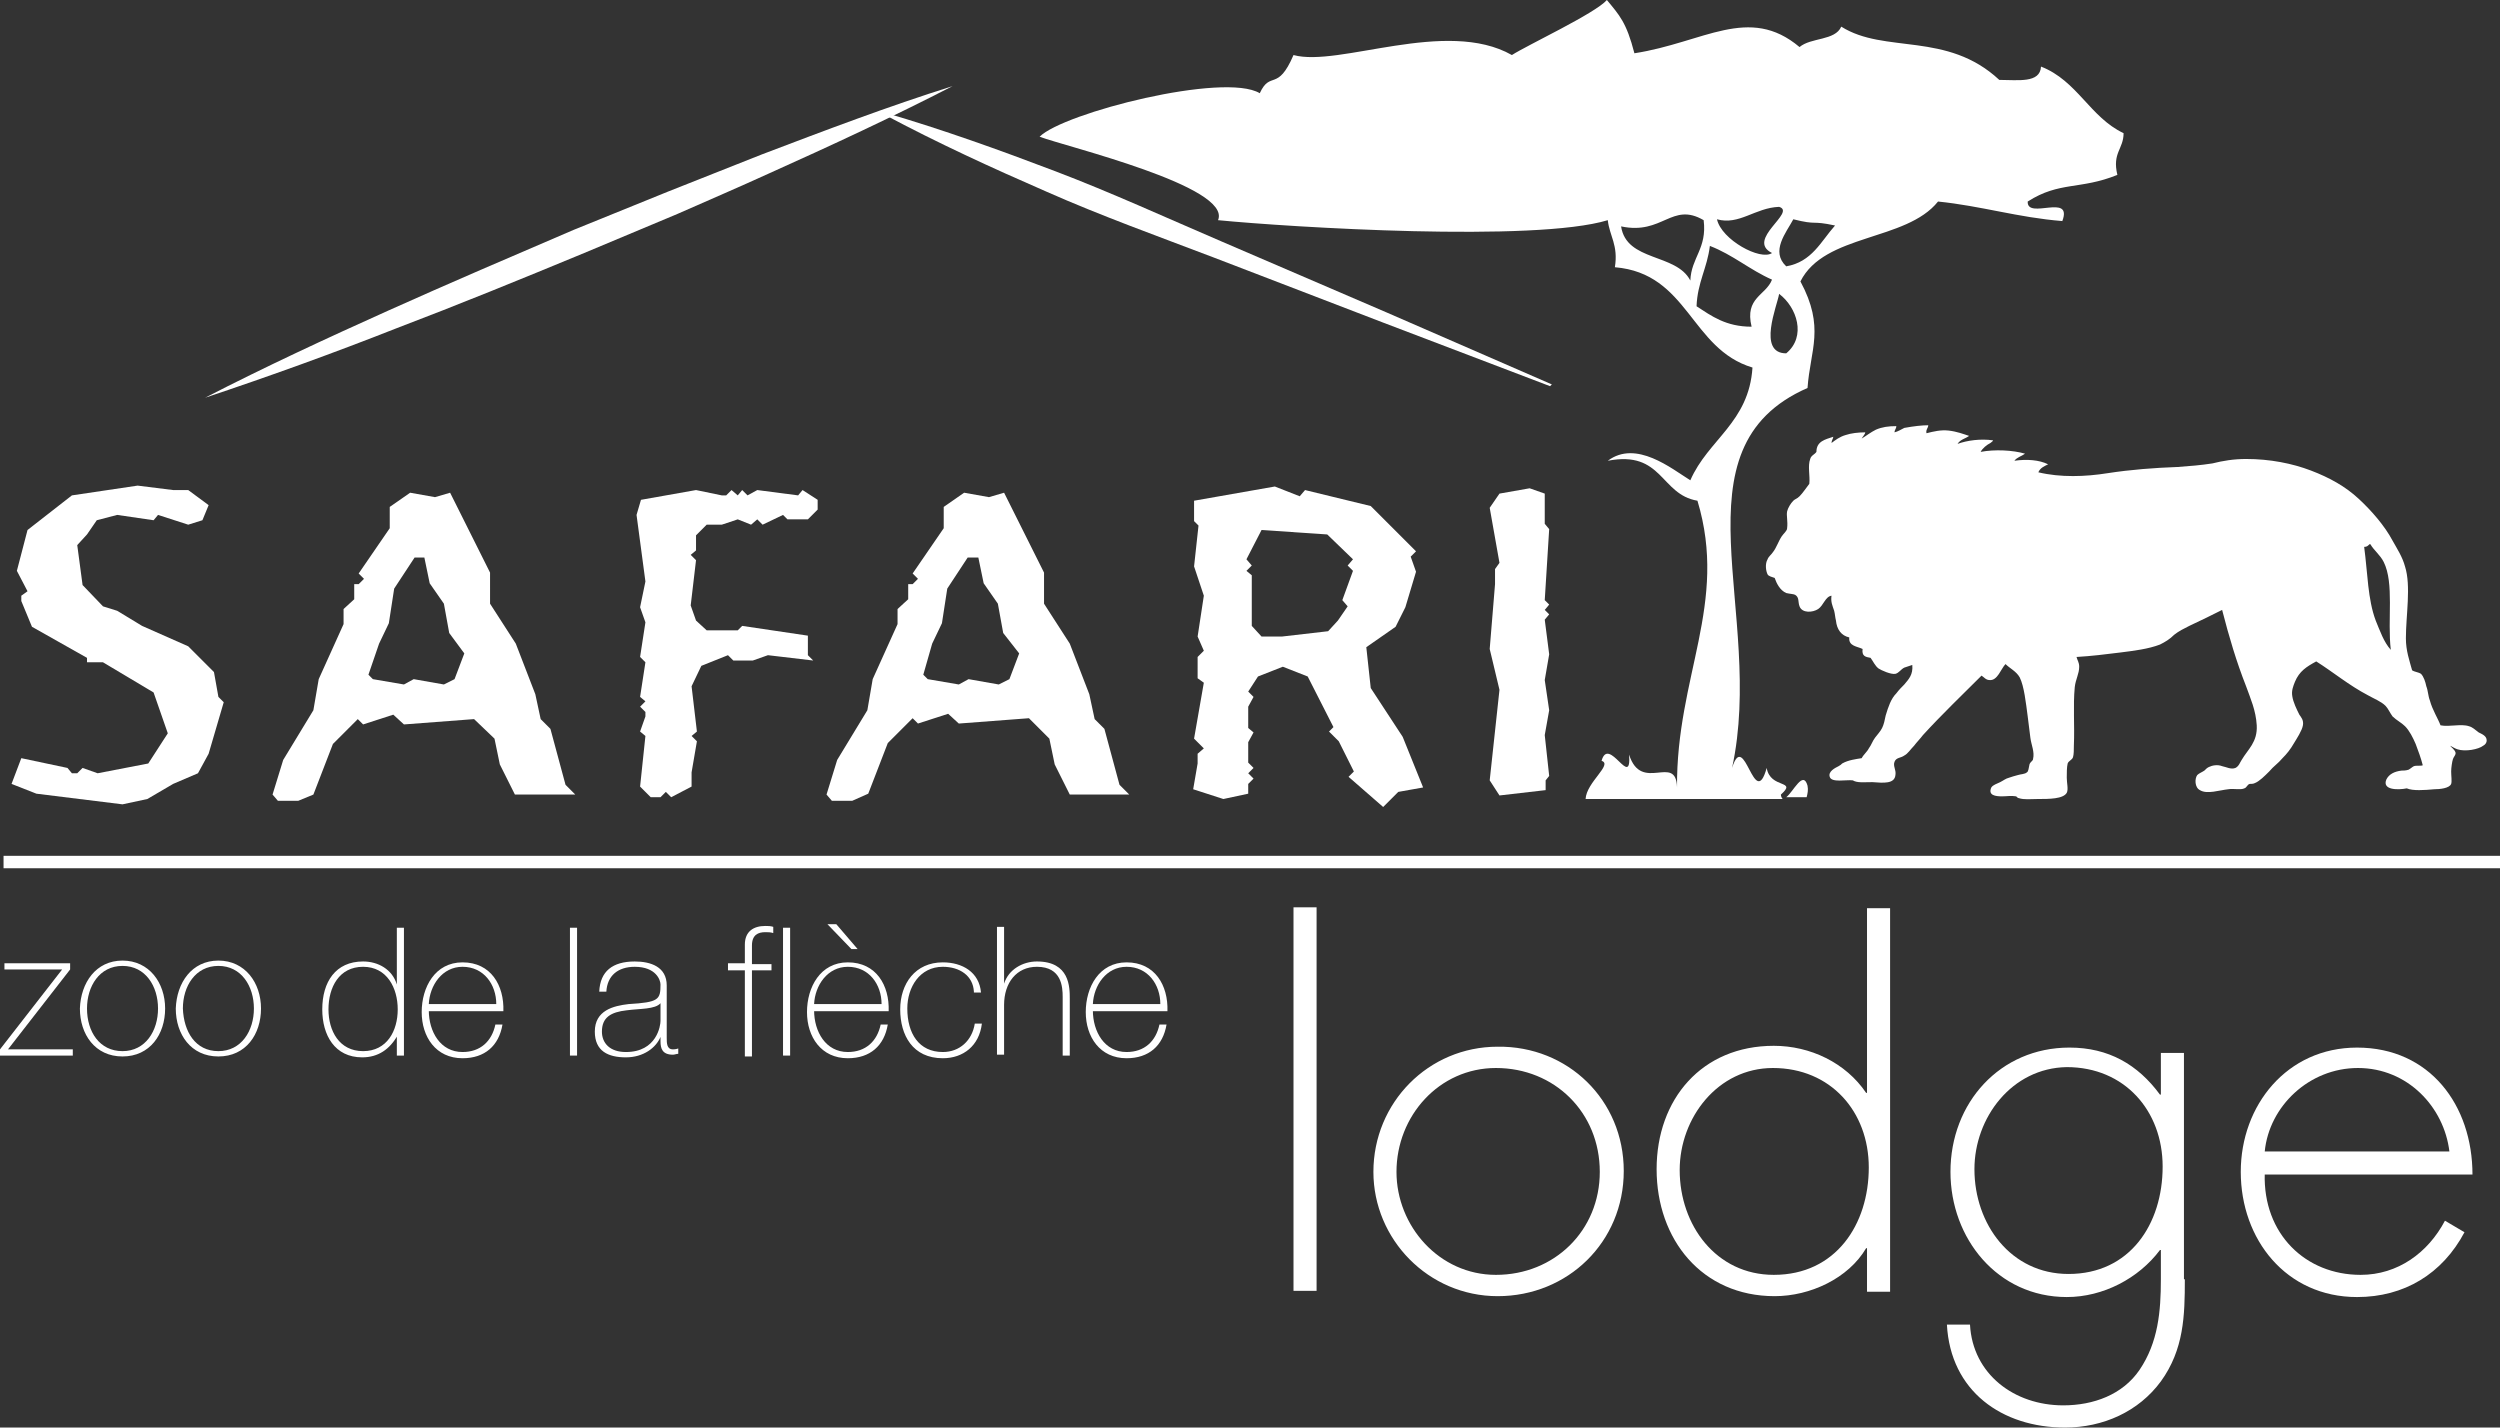 <?xml version="1.0" encoding="utf-8"?>
<!-- Generator: Adobe Illustrator 19.0.0, SVG Export Plug-In . SVG Version: 6.00 Build 0)  -->
<svg version="1.1" id="Calque_1" xmlns="http://www.w3.org/2000/svg" xmlns:xlink="http://www.w3.org/1999/xlink" x="0px" y="0px"
	 viewBox="0 0 281.6 160.8" style="enable-background:new 0 0 281.6 160.8;" xml:space="preserve">
<rect x="0" y="0" width="281.6" height="160.8" fill="#333333" stroke="none"/>
<style type="text/css">
	.st0{fill:#FFFFFF;}
	.st1{fill-rule:evenodd;clip-rule:evenodd;fill:#FFFFFF;}
</style>
<g>
	<g>
		<path class="st0" d="M148.3,145.4h-2.6v-43.2h2.6V145.4z"/>
	</g>
	<g>
		<path class="st0" d="M182.9,131.9c0,8-6.3,14.1-14.2,14.1c-7.8,0-14-6.4-14-14c0-7.8,6.2-14.1,14-14.1
			C176.6,117.8,182.9,123.9,182.9,131.9z M157.3,132c0,6.1,4.8,11.6,11.2,11.6c6.6,0,11.7-5,11.7-11.6c0-6.7-5.1-11.7-11.7-11.7
			C162.1,120.3,157.3,125.7,157.3,132z"/>
	</g>
	<g>
		<path class="st0" d="M210.3,140.6h-0.1c-2,3.4-6.3,5.4-10.3,5.4c-8.2,0-13.3-6.4-13.3-14.3c0-7.9,5.1-13.9,13.2-13.9
			c4.1,0,8.1,1.9,10.4,5.3h0.1v-20.8h2.6v43.2h-2.6V140.6z M210.5,131.5c0-6.3-4.3-11.2-10.8-11.2c-6.2,0-10.5,5.6-10.5,11.5
			c0,6.2,4.1,11.8,10.6,11.8C206.8,143.6,210.5,137.9,210.5,131.5z"/>
	</g>
	<g>
		<path class="st0" d="M246.1,144.1c0,4.1-0.1,7.9-2.7,11.5c-2.5,3.4-6.5,5.2-10.8,5.2c-7.1,0-12.9-4.1-13.3-11.6h2.6
			c0.3,5.6,5,9.1,10.5,9.1c3.4,0,6.7-1.2,8.6-4c2.1-3.1,2.4-6.6,2.4-10.2v-3.3h-0.1c-2.4,3.2-6.4,5.3-10.5,5.3
			c-7.8,0-13.1-6.6-13.1-14.1c0-7.8,5.6-14,13.4-14c4.4,0,7.7,1.9,10.2,5.3h0.1v-4.7h2.6V144.1z M222.4,131.7
			c0,6.2,4.1,11.8,10.6,11.8c6.9,0,10.6-5.6,10.6-12.1c0-6.3-4.3-11.2-10.8-11.2C226.6,120.3,222.4,125.9,222.4,131.7z"/>
	</g>
	<g>
		<path class="st0" d="M255.1,132.2c-0.2,6.8,4.6,11.4,10.8,11.4c4.2,0,7.6-2.5,9.5-6.1l2.2,1.3c-2.5,4.7-6.8,7.3-12.1,7.3
			c-8,0-13.1-6.5-13.1-14.1c0-7.5,5.2-14,13.1-14c8.2,0,13,6.5,13,14.3H255.1z M275.9,129.7c-0.6-5-4.7-9.4-10.3-9.4
			c-5.5,0-10,4.3-10.5,9.4H275.9z"/>
	</g>
</g>
<g>
	<line class="st0" x1="0.4" y1="97.1" x2="281.6" y2="97.1"/>
	<rect x="0.4" y="96.4" class="st0" width="281.2" height="1.4"/>
</g>
<g>
	<path class="st0" d="M23.5,84.9l-1.2,2.2l-2.8,1.2l-2.9,1.7l-2.8,0.6l-9.7-1.2l-2.8-1.1l1.1-2.9l5.2,1.1l0.5,0.6h0.6l0.6-0.6
		l1.7,0.6l5.7-1.1l2.2-3.4L17.3,78l-5.7-3.4H9.8v-0.5l-6.2-3.5l-1.2-2.9v-0.6l0.7-0.5l-1.2-2.3l1.2-4.6l5-3.9l7.4-1.1l4,0.5h1.7
		l2.3,1.7l-0.7,1.7l-1.6,0.5l-3.4-1.1l-0.5,0.6l-4.1-0.6l-2.3,0.6l-1.1,1.6l-1.1,1.2l0.6,4.5l2.3,2.4l1.6,0.5l2.8,1.7l5.2,2.3
		l2.9,2.9l0.5,2.8l0.6,0.6L23.5,84.9z"/>
	<path class="st0" d="M58,89.5l-1.7-3.4l-0.6-2.9L53.4,81l-7.9,0.6l-1.2-1.1l-3.4,1.1L40.3,81l-2.8,2.8l-2.2,5.7l-1.7,0.7h-2.3
		l-0.6-0.7l1.2-3.9l3.4-5.6l0.6-3.5l2.8-6.2v-1.7l1.2-1.1v-1.7h0.5l0.6-0.6l-0.6-0.6l3.5-5.1v-2.4l2.3-1.6l2.8,0.5l1.7-0.5l4.5,9V68
		l2.9,4.5l2.2,5.7l0.6,2.8l1.1,1.1l1.7,6.3l1.1,1.1H58z M50.6,71.3L50,68l-1.6-2.3l-0.6-2.9h-1.1l-2.3,3.5l-0.6,3.9l-1.1,2.3
		L41.5,76l0.5,0.5l3.5,0.6l1.1-0.6l3.4,0.6l1.2-0.6l1.1-2.9L50.6,71.3z"/>
	<path class="st0" d="M91,58.5h-2.3L88.2,58l-2.3,1.1l-0.6-0.6l-0.7,0.6l-1.5-0.6l-1.8,0.6h-1.7l-1.2,1.2V62l-0.6,0.5l0.6,0.6
		l-0.6,5.1l0.6,1.7l1.2,1.1h3.5l0.5-0.5l7.4,1.1v2.2l0.6,0.6l-5.1-0.6l-1.7,0.6h-2.2l-0.6-0.6L79,75l-1.1,2.3l0.6,5.1l-0.6,0.5
		l0.6,0.6L77.9,87v1.6l-2.3,1.2l-0.6-0.6l-0.6,0.6h-1.1l-1.2-1.2l0.6-5.7l-0.6-0.5l0.6-1.7v-0.5l-0.6-0.6l0.6-0.6l-0.6-0.5l0.6-3.9
		l-0.6-0.6l0.6-3.9l-0.6-1.7l0.6-2.9L71.7,58l0.5-1.7l6.2-1.1l2.9,0.6h0.5l0.6-0.6l0.7,0.6l0.5-0.6l0.6,0.6l1.1-0.6l4.6,0.6l0.5-0.6
		l1.7,1.1v1.1L91,58.5z"/>
	<path class="st0" d="M120.5,89.5l-1.7-3.4l-0.6-2.9l-2.3-2.3l-7.9,0.6l-1.2-1.1l-3.4,1.1l-0.6-0.6l-2.8,2.8l-2.2,5.7L96,90.2h-2.3
		l-0.6-0.7l1.2-3.9l3.4-5.6l0.6-3.5l2.8-6.2v-1.7l1.2-1.1v-1.7h0.5l0.6-0.6l-0.6-0.6l3.5-5.1v-2.4l2.3-1.6l2.8,0.5l1.7-0.5l4.5,9V68
		l2.9,4.5l2.2,5.7l0.6,2.8l1.1,1.1l1.7,6.3l1.1,1.1H120.5z M113,71.3l-0.6-3.3l-1.6-2.3l-0.6-2.9H109l-2.3,3.5l-0.6,3.9l-1.1,2.3
		L104,76l0.5,0.5l3.5,0.6l1.1-0.6l3.4,0.6l1.2-0.6l1.1-2.9L113,71.3z"/>
	<path class="st0" d="M157.5,89.2l-1.7,1.7l-3.9-3.4l0.6-0.6l-1.7-3.4l-1.1-1.1l0.5-0.5l-2.9-5.7l-2.8-1.1l-2.8,1.1l-1.1,1.7
		l0.6,0.6l-0.6,1.1v2.4l0.6,0.5l-0.6,1.1v2.3l0.6,0.6l-0.6,0.6l0.6,0.6l-0.6,0.6v1.1l-2.8,0.6l-3.4-1.1l0.5-2.9v-1.1l0.7-0.6
		l-1.1-1.1l1.1-6.3l-0.7-0.5V74l0.7-0.7l-0.7-1.6l0.7-4.6l-1.1-3.3l0.5-4.6l-0.5-0.5v-2.3l9.1-1.6l2.8,1.1l0.6-0.7l7.4,1.8l5.1,5.1
		l-0.6,0.6l0.6,1.7l-1.2,4l-1.1,2.2l-3.3,2.3l0.5,4.6L158,83l2.3,5.7L157.5,89.2z M151.8,63.7l0.6-0.7l-2.9-2.8l-7.4-0.5l-1.7,3.3
		l0.6,0.7l-0.6,0.6l0.6,0.5v5.7l1.1,1.2h2.3l5.2-0.6l1.1-1.2l1.1-1.6l-0.6-0.7l1.2-3.3L151.8,63.7z"/>
	<path class="st0" d="M174.1,87.9v1.1l-5.2,0.6l-1.1-1.7l1.1-10.2l-1.1-4.6l0.6-7.3v-1.7l0.5-0.7l-1.1-6.2l1.1-1.6l3.4-0.6l1.7,0.6
		V59l0.5,0.6l-0.5,8l0.5,0.5l-0.5,0.6l0.5,0.5l-0.5,0.6l0.5,3.9l-0.5,2.9l0.5,3.4l-0.5,2.8l0.5,4.6L174.1,87.9z"/>
</g>
<g>
	<path class="st0" d="M8.2,118.2v0.7H0v-0.7l7-9H0.5v-0.7h7.4v0.7l-7,9H8.2z"/>
	<path class="st0" d="M13.8,108.2c3,0,4.8,2.5,4.8,5.4c0,2.9-1.7,5.4-4.8,5.4s-4.8-2.5-4.8-5.4C9.1,110.7,10.8,108.2,13.8,108.2z
		 M13.8,118.4c2.6,0,4-2.3,4-4.8c0-2.5-1.4-4.8-4-4.8c-2.6,0-4,2.3-4,4.8C9.8,116.2,11.2,118.4,13.8,118.4z"/>
	<path class="st0" d="M24.6,108.2c3,0,4.8,2.5,4.8,5.4c0,2.9-1.7,5.4-4.8,5.4s-4.8-2.5-4.8-5.4C19.9,110.7,21.6,108.2,24.6,108.2z
		 M24.6,118.4c2.6,0,4-2.3,4-4.8c0-2.5-1.4-4.8-4-4.8c-2.6,0-4,2.3-4,4.8C20.7,116.2,22,118.4,24.6,118.4z"/>
	<path class="st0" d="M44.8,116.6L44.8,116.6c-0.9,1.6-2.2,2.5-4,2.5c-3.1,0-4.5-2.5-4.5-5.4c0-3.1,1.5-5.4,4.6-5.4
		c1.7,0,3.3,0.9,3.8,2.6h0v-6.4h0.8v14.4h-0.8V116.6z M44.8,113.7c0-2.4-1.2-4.8-3.9-4.8c-2.7,0-3.9,2.3-3.9,4.8
		c0,2.4,1.2,4.7,3.9,4.7C43.6,118.4,44.8,116.1,44.8,113.7z"/>
	<path class="st0" d="M48.3,113.8c0,2.4,1.3,4.7,3.8,4.7c2,0,3.3-1.2,3.7-3.1h0.8c-0.4,2.4-2,3.8-4.5,3.8c-3,0-4.6-2.4-4.6-5.2
		c0-2.8,1.5-5.6,4.6-5.6c3.2,0,4.7,2.6,4.6,5.5H48.3z M55.9,113.1c0-2.2-1.4-4.2-3.8-4.2c-2.3,0-3.7,2.1-3.8,4.2H55.9z"/>
	<path class="st0" d="M65,104.5v14.4h-0.8v-14.4H65z"/>
	<path class="st0" d="M75.1,116.9c0,0.6,0,1.3,0.7,1.3c0.1,0,0.3,0,0.6-0.1v0.6c-0.2,0-0.4,0.1-0.6,0.1c-1.2,0-1.4-0.7-1.4-1.5v-0.5
		h0c-0.5,1.2-1.9,2.3-3.9,2.3c-2,0-3.5-0.7-3.5-2.9c0-2.4,2.1-2.9,3.8-3.1c3.4-0.2,3.6-0.5,3.6-2.2c0-0.5-0.5-2-2.9-2
		c-1.9,0-3.1,1-3.2,2.8h-0.8c0.1-2.3,1.5-3.4,4-3.4c1.8,0,3.6,0.6,3.6,2.7V116.9z M74.4,113c-0.6,0.7-2.3,0.6-3.8,0.8
		c-1.8,0.2-2.8,0.8-2.8,2.4c0,1.3,0.9,2.3,2.7,2.3c3.5,0,3.9-3,3.9-3.5V113z"/>
	<path class="st0" d="M82,109.2v-0.7h1.9v-2.1c0-1.5,1-2.1,2.3-2.1c0.3,0,0.6,0,0.9,0.1v0.7c-0.3-0.1-0.6-0.1-0.9-0.1
		c-0.8,0-1.5,0.3-1.5,1.5v2.1h2.2v0.7h-2.2v9.7h-0.8v-9.7H82z"/>
	<path class="st0" d="M89,104.5v14.4h-0.8v-14.4H89z"/>
	<path class="st0" d="M91.7,113.8c0,2.4,1.3,4.7,3.8,4.7c2,0,3.3-1.2,3.7-3.1h0.8c-0.4,2.4-2,3.8-4.5,3.8c-3,0-4.6-2.4-4.6-5.2
		c0-2.8,1.5-5.6,4.6-5.6c3.2,0,4.7,2.6,4.6,5.5H91.7z M99.3,113.1c0-2.2-1.4-4.2-3.8-4.2c-2.3,0-3.7,2.1-3.8,4.2H99.3z M95.9,106.9
		l-2.7-2.8h1l2.4,2.8H95.9z"/>
	<path class="st0" d="M109.7,111.7c-0.1-1.8-1.6-2.8-3.5-2.8c-2.6,0-4,2.3-4,4.7c0,2.8,1.3,4.9,4,4.9c1.9,0,3.3-1.3,3.6-3.2h0.8
		c-0.3,2.5-2.1,3.9-4.4,3.9c-3.4,0-4.8-2.6-4.8-5.5c0-2.9,1.7-5.3,4.8-5.3c2.2,0,4.1,1.1,4.3,3.4H109.7z"/>
	<path class="st0" d="M113.1,104.5v6.3h0c0.5-1.6,2.1-2.5,3.7-2.5c3.7,0,3.7,2.9,3.7,4.2v6.4h-0.8v-6.6c0-1.1-0.1-3.4-2.9-3.4
		c-2.3,0-3.7,1.8-3.7,4.3v5.6h-0.8v-14.4H113.1z"/>
	<path class="st0" d="M123.1,113.8c0,2.4,1.3,4.7,3.8,4.7c2,0,3.3-1.2,3.7-3.1h0.8c-0.4,2.4-2,3.8-4.5,3.8c-3,0-4.6-2.4-4.6-5.2
		c0-2.8,1.5-5.6,4.6-5.6c3.2,0,4.7,2.6,4.6,5.5H123.1z M130.7,113.1c0-2.2-1.4-4.2-3.8-4.2c-2.3,0-3.7,2.1-3.8,4.2H130.7z"/>
</g>
<g>
	<g>
		<path class="st1" d="M217.2,47.9c0,0.3-0.3,0.5-0.2,0.9c0.8-0.2,1.6-0.4,2.5-0.3c0.9,0.1,1.7,0.4,2.3,0.6c-0.4,0.3-1,0.4-1.3,0.9
			c1.1-0.4,2.6-0.6,4-0.4c0,0.1-0.2,0.2-0.3,0.3c-0.4,0.2-0.9,0.6-1.1,1c1.6-0.3,3.6-0.2,5,0.2c-0.4,0.3-0.9,0.4-1.2,0.8
			c1.4-0.2,2.8-0.1,3.8,0.4c-0.4,0.2-0.9,0.4-1.1,0.9c2.5,0.6,5.3,0.5,7.8,0.1c2.6-0.4,5.2-0.6,7.9-0.7c1.4-0.1,2.6-0.2,3.9-0.4
			c1.2-0.3,2.4-0.5,3.8-0.5c2.7,0,5.2,0.5,7.3,1.3c2.1,0.8,3.9,1.8,5.4,3.2c1.4,1.3,2.9,3,3.8,4.7c0.5,0.9,1.1,1.8,1.4,2.9
			c0.7,2.2,0.1,5.5,0.1,8.1c0,1.4,0.4,2.5,0.7,3.6c0.3,0.2,0.7,0.2,1,0.4c0.3,0.3,0.5,0.9,0.6,1.4c0.2,0.5,0.2,1.1,0.4,1.6
			c0.3,1.1,0.9,2,1.2,2.8c1,0.2,2.3-0.2,3.2,0.1c0.4,0.1,0.7,0.4,1.1,0.7c0.4,0.2,0.9,0.4,0.9,0.9c0,0.3-0.2,0.5-0.4,0.6
			c-0.5,0.4-2,0.7-2.9,0.4c-0.3-0.1-0.6-0.3-0.8-0.4c0.1,0.2,0.5,0.4,0.6,0.8c0,0.3-0.2,0.4-0.3,0.7c-0.1,0.3-0.2,1-0.2,1.4
			c0,0.5,0.1,1.1,0,1.4c-0.2,0.5-1.3,0.6-1.9,0.6c-1.1,0.1-2.4,0.2-3.1-0.1c-1,0.2-2.8,0.2-2.3-1c0.3-0.6,0.9-0.9,1.7-1
			c0.2,0,0.5,0,0.8-0.1c0.2-0.1,0.4-0.3,0.6-0.4c0.3-0.1,0.8,0,1-0.1c-0.2-0.8-0.5-1.6-0.8-2.4c-0.3-0.7-0.7-1.5-1.2-2
			c-0.4-0.4-1-0.7-1.4-1.1c-0.3-0.4-0.5-0.9-0.8-1.2c-0.5-0.5-1.3-0.8-2-1.2c-2.1-1.1-3.9-2.6-5.8-3.8c-1.1,0.6-1.9,1.1-2.4,2.3
			c-0.2,0.5-0.4,1-0.3,1.6c0.1,0.7,0.5,1.5,0.8,2.1c0.2,0.3,0.5,0.6,0.4,1.2c-0.1,0.6-0.7,1.5-1,2c-0.4,0.7-0.8,1.2-1.3,1.7
			c-0.5,0.6-1,0.9-1.5,1.5c-0.5,0.5-1.1,1.1-1.6,1.3c-0.2,0.1-0.4,0.1-0.6,0.1c-0.3,0.1-0.3,0.4-0.6,0.5c-0.4,0.2-1.2,0-1.8,0.1
			c-1,0.1-2.4,0.6-3.2,0.1c-0.6-0.3-0.6-1.3-0.3-1.7c0.2-0.2,0.5-0.3,0.8-0.5c0.2-0.2,0.3-0.3,0.5-0.4c0.4-0.2,1-0.3,1.5-0.1
			c0.5,0.1,1,0.4,1.5,0.2c0.4-0.2,0.5-0.6,0.7-0.9c0.7-1.2,1.8-2,1.7-3.9c-0.1-1.7-0.7-3-1.2-4.4c-1.1-2.8-1.9-5.5-2.7-8.6
			c-1.2,0.6-2.4,1.2-3.7,1.8c-0.6,0.3-1.2,0.6-1.7,1c-0.5,0.5-1,0.8-1.6,1.1c-1.3,0.5-2.9,0.7-4.5,0.9c-1.6,0.2-3.2,0.4-4.9,0.5
			c0.1,0.4,0.3,0.6,0.3,1.1c0,0.8-0.4,1.4-0.5,2.3c-0.2,2.1,0,4.3-0.1,6.6c0,0.4,0,1-0.1,1.3c-0.1,0.3-0.5,0.4-0.6,0.7
			c-0.1,0.4-0.1,1.1-0.1,1.6c0,0.6,0.2,1.3,0,1.7c-0.4,0.7-2,0.7-3.3,0.7c-0.8,0-1.5,0.1-2.1-0.1c-0.1,0-0.2-0.1-0.3-0.2
			c-0.6-0.1-1,0-1.6,0c-0.7,0-1.6-0.1-1.2-1c0.2-0.3,0.6-0.4,1-0.6c0.4-0.2,0.6-0.4,1-0.5c0.3-0.1,0.6-0.2,1-0.3
			c0.3-0.1,0.8-0.1,1-0.3c0.2-0.1,0.2-0.5,0.3-0.9c0.1-0.3,0.4-0.4,0.4-0.6c0.2-0.8-0.2-1.6-0.3-2.4c-0.1-0.8-0.2-1.6-0.3-2.4
			c-0.2-1.5-0.4-3.4-0.9-4.4c-0.4-0.7-1.1-1-1.6-1.5c-0.5,0.5-0.9,1.9-1.8,1.8c-0.4,0-0.6-0.3-0.9-0.5c-2.1,2.1-4.5,4.4-6.6,6.7
			c-0.3,0.4-0.7,0.8-1,1.2c-0.4,0.4-0.7,0.9-1.1,1.1c-0.4,0.3-0.9,0.2-1.1,0.7c-0.2,0.5,0.2,0.9,0.1,1.5c-0.1,1-1.3,0.9-2.6,0.8
			c-1,0-1.7,0.1-2.2-0.2c-0.7-0.1-2.4,0.3-2.6-0.4c-0.2-0.6,0.6-1,1-1.2c0.2-0.1,0.3-0.2,0.4-0.3c0.7-0.4,1.6-0.5,2.2-0.6
			c0.2-0.4,0.6-0.7,0.8-1.1c0.3-0.4,0.4-0.8,0.7-1.2c0.3-0.4,0.6-0.7,0.8-1.1c0.2-0.4,0.3-0.9,0.4-1.4c0.3-1,0.6-1.9,1.2-2.5
			c0.3-0.4,0.6-0.7,0.9-1c0.5-0.6,1-1.1,0.9-2.2c-0.3,0.1-0.6,0.2-0.9,0.3c-0.4,0.2-0.6,0.6-1,0.7c-0.5,0.1-1.6-0.4-1.9-0.6
			c-0.4-0.3-0.6-0.8-0.9-1.2c-0.6-0.1-1-0.2-0.9-1c-0.6-0.3-1.6-0.3-1.5-1.3c-0.9-0.2-1.4-0.9-1.5-1.9c-0.1-0.4-0.1-0.7-0.2-1.1
			c-0.2-0.6-0.4-1-0.3-1.7c-0.7,0.1-0.9,1.1-1.5,1.5c-0.6,0.4-1.8,0.5-2.1-0.3c-0.2-0.5,0-1-0.5-1.3c-0.2-0.1-0.6-0.1-1-0.2
			c-0.7-0.3-1.1-1.1-1.3-1.7c-0.3-0.1-0.7-0.2-0.8-0.4c-0.2-0.4-0.3-1.2,0-1.7c0.1-0.3,0.4-0.5,0.6-0.8c0.4-0.5,0.6-1.2,1-1.8
			c0.2-0.3,0.6-0.6,0.6-0.9c0.1-0.8-0.1-1.4,0-1.9c0.1-0.4,0.4-0.9,0.7-1.2c0.2-0.2,0.4-0.2,0.7-0.5c0.4-0.4,0.7-0.9,1.1-1.4
			c0.1-0.9-0.2-2,0.1-2.8c0.1-0.4,0.5-0.5,0.7-0.8c0-1.2,1-1.4,1.9-1.7c0,0.2-0.2,0.4-0.2,0.7c0.4-0.3,0.9-0.7,1.6-0.9
			c0.6-0.2,1.4-0.3,2.2-0.3c0,0.2-0.3,0.5-0.4,0.7c0.5-0.3,1-0.7,1.6-1c0.7-0.3,1.4-0.4,2.3-0.4c0,0.3-0.2,0.4-0.2,0.7
			c0.4-0.1,0.7-0.3,1.1-0.5C215.6,48,216.5,47.9,217.2,47.9z M268.5,63.3c-0.4-0.8-1.1-1.3-1.5-2c0,0,0,0-0.1,0
			c-0.2,0.2-0.3,0.3-0.6,0.3c0.4,3,0.4,5.9,1.3,8.3c0.5,1.2,0.9,2.4,1.7,3.3C268.9,69.8,269.7,65.7,268.5,63.3z"/>
	</g>
</g>
<g>
	<g>
		<line class="st0" x1="23.1" y1="44.8" x2="107.3" y2="9.8"/>
	</g>
	<g>
		<path class="st0" d="M23.1,44.8c6.8-3.5,13.7-6.7,20.6-9.8c6.9-3.1,13.9-6.1,20.9-9.1l10.6-4.3c3.5-1.4,7.1-2.8,10.6-4.2
			c7.1-2.7,14.2-5.4,21.5-7.7c-6.8,3.5-13.7,6.7-20.6,9.8c-3.5,1.6-7,3.1-10.4,4.6l-10.5,4.4c-7,2.9-14.1,5.8-21.2,8.5
			C37.5,39.8,30.3,42.4,23.1,44.8z"/>
	</g>
</g>
<g>
	<g>
		<line class="st0" x1="174.6" y1="43.3" x2="99.6" y2="12.7"/>
	</g>
	<g>
		<path class="st0" d="M174.6,43.5l-18.9-7.2L136.7,29c-6.3-2.4-12.7-4.7-18.8-7.4c-6.2-2.7-12.3-5.5-18.3-8.7l0.1-0.2
			c6.5,1.9,12.9,4.2,19.2,6.6c6.3,2.4,12.4,5.2,18.7,7.9l18.6,8l18.6,8.1L174.6,43.5z"/>
	</g>
</g>
<g>
	<g>
		<path class="st0" d="M239.2,15c-3.8-1.8-5.2-5.9-9.3-7.5c-0.1,1.9-2.6,1.5-4.7,1.5c-5.9-5.5-12.9-2.9-17.8-6
			c-0.7,1.6-3.4,1.2-4.7,2.3c-5.7-4.8-10.8-0.5-18.6,0.7c-0.9-3.5-1.7-4.3-3.1-6c-1.3,1.5-9,5.1-10.7,6.2c-7.4-4.2-19.5,1.4-24.6,0
			c-1.8,4.2-2.6,1.7-3.8,4.3c-4-2.4-22.1,2.2-24.8,4.9c2.9,1.1,21.7,5.6,20.1,9.4c8.2,0.8,35.7,2.5,43.9,0c0.2,1.8,1.2,2.8,0.8,5.3
			c8.3,0.7,8.5,9.2,15.5,11.3c-0.4,6.2-5,8.1-7,12.7c-2.1-1.3-6.1-4.6-9.3-2.2c6.2-1.2,5.9,3.8,10.1,4.5c3.5,11.6-2.4,19.8-2.3,32.3
			c-0.1-3.9-4,0.7-5.4-3.7c0.3,4-2.3-2.2-3.1,0.7c1.3,0.4-1.7,2.4-1.8,4.3h22.2c-0.1-0.1-0.2-0.3-0.2-0.5c1.9-1.7-1.2-0.6-1.6-3
			c-1.4,5-2.5-4.5-3.9,0c3.8-17.5-7-36,8.5-42.8c0.3-4.3,2-6.8-0.8-12c2.7-5.4,11.9-4.5,15.5-9c4.9,0.5,9,1.8,14,2.2
			c1.2-3.2-4-0.1-3.9-2.2c3.6-2.3,5.9-1.3,10.1-3C237.9,17.2,239.2,16.8,239.2,15z M200.4,23.3c2,0.6-3.8,3.7-0.8,5.2
			c-1.3,0.9-5.7-1.5-6.2-3.8C195.9,25.4,197.7,23.4,200.4,23.3z M182.6,25.5c4.7,1,5.7-2.8,9.3-0.7c0.4,3.2-1.4,4.2-1.5,6.8
			C188.8,28.5,183.2,29.5,182.6,25.5z M197.3,36.8c-2.9,0-4.5-1.2-6.2-2.3c0.1-2.7,1.2-4.3,1.5-6.8c2.6,1,4.5,2.7,7,3.8
			C198.9,33.3,196.5,33.5,197.3,36.8z M201.2,39.8c-3.3,0-1-5.4-0.8-6.7C202.4,34.6,203.5,37.9,201.2,39.8z M201.2,30
			c-1.8-1.7,0-3.8,0.8-5.3c2.8,0.7,1.9,0.1,4.7,0.7C205.1,27.2,204.1,29.5,201.2,30z"/>
	</g>
	<g>
		<path class="st0" d="M201.2,89.8h2.3c0.1-0.4,0.2-0.8,0.1-1.3C203.1,86.7,202,89.2,201.2,89.8z"/>
	</g>
</g>
</svg>
